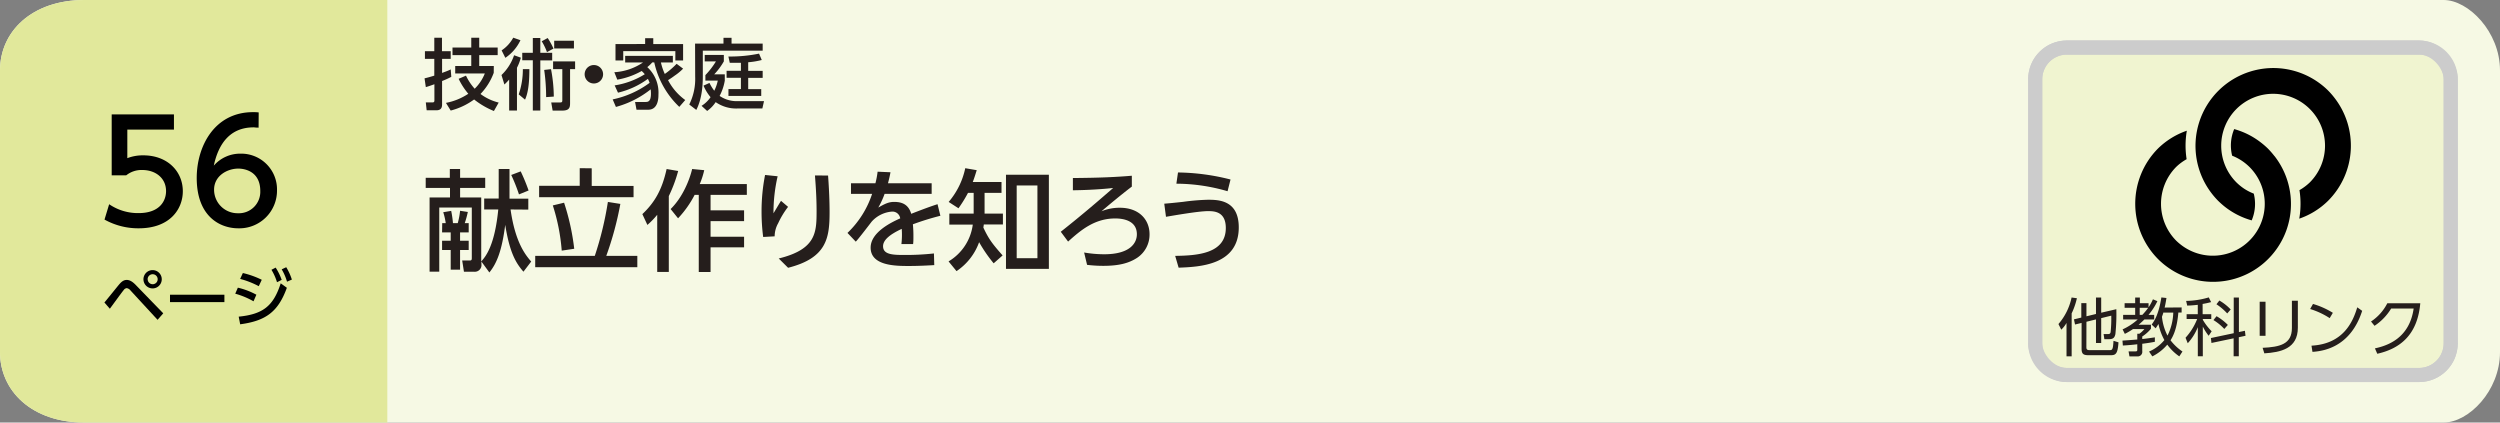 <svg xmlns="http://www.w3.org/2000/svg" viewBox="0 0 710 120"><rect x="0" y="0" width="710" height="120" fill="#808080" stroke="none"/><defs><style>.cls-1{fill:#f6f9e4;}.cls-2{fill:#e1e89b;}.cls-3{fill:#f0f4d0;}.cls-3,.cls-4{stroke:#ccc;stroke-miterlimit:10;stroke-width:4px;}.cls-4{fill:none;}.cls-5{fill:#251e1c;}</style></defs><title>index2_01</title><g id="レイヤー_2" data-name="レイヤー 2"><g id="レイヤー_3" data-name="レイヤー 3"><path class="cls-1" d="M694,120H24c-15,0-24-9-24-20V20C0,9,9,0,24,0H694c7,0,16,9,16,20v80C710,111.05,701.05,120,694,120Z"/><path class="cls-2" d="M110,120H24c-15,0-24-9-24-20V20C0,9,9,0,24,0h86Z"/><path d="M29.65,85.91c.68-.79,3.58-4.41,4.19-5.13.85-1,1.46-1.28,2.16-1.28s1.52.34,2.6,1.48l7.76,8-1.61,1.85-7.68-8.33a1.7,1.7,0,0,0-1.1-.67,1.24,1.24,0,0,0-.85.56c-.66.81-3.37,4.55-3.92,5.29ZM45.94,79.3a2.6,2.6,0,1,1-2.59-2.59A2.6,2.6,0,0,1,45.94,79.3Zm-4,0a1.42,1.42,0,1,0,1.42-1.42A1.43,1.43,0,0,0,41.93,79.3Z"/><path d="M63.73,83.7v2.1H48.28V83.7Z"/><path d="M72,85.57a22.73,22.73,0,0,0-5.19-2.16l.74-1.71a20.59,20.59,0,0,1,5.26,2Zm-4.21,4.36c6.88-.69,9.86-3,11.93-9.47l1.75,1.27C79,88.54,75.5,91.13,68.21,92.1Zm5.7-8.65a24.51,24.51,0,0,0-5.29-2.07l.77-1.67a24.61,24.61,0,0,1,5.37,1.92ZM78.29,76A16.27,16.27,0,0,1,80,79.48l-1.33.67a15.25,15.25,0,0,0-1.58-3.53Zm3-.11a16,16,0,0,1,1.6,3.51L81.51,80A14.64,14.64,0,0,0,80,76.49Z"/><path d="M49.4,36.8H36.16v8.12a12.06,12.06,0,0,1,4.56-.8c6.8,0,11.2,4.52,11.2,10.2,0,5-3.6,10.52-12.52,10.52a19.75,19.75,0,0,1-9.72-2.48L31,58a14.48,14.48,0,0,0,8.36,2.52c6.12,0,7.8-3.6,7.8-6.24,0-3.72-3-6-6.76-6a6.91,6.91,0,0,0-4.56,1.52H31.72V32.49H49.4Z"/><path d="M73.44,36.25c-.92,0-1-.08-1.4-.08-6.72,0-10,4.67-11.32,10.87a9.9,9.9,0,0,1,7.6-3.4A10.15,10.15,0,0,1,78.67,54a10.7,10.7,0,0,1-11,10.84c-5.08,0-11.8-3.24-11.8-14.32,0-8.76,4.88-18.67,16-18.67a11.55,11.55,0,0,1,1.6.08ZM67.68,47.88c-3.08,0-6.88,2-6.88,6a6.68,6.68,0,0,0,6.76,6.68,6.09,6.09,0,0,0,6.36-6.32C73.92,48.6,69.4,47.88,67.68,47.88Z"/><path class="cls-3" d="M687,106.5H587a9,9,0,0,1-9-9v-75a9,9,0,0,1,9-9H687a9,9,0,0,1,9,9v75a9,9,0,0,1-9,9"/><rect class="cls-4" x="578" y="13.5" width="118" height="93" rx="9"/><path class="cls-5" d="M588.35,101.19h-1.46V91.72a8.54,8.54,0,0,1-1.49,1.91l-.8-1.6a16.8,16.8,0,0,0,3.73-7.54l1.51.21A20.15,20.15,0,0,1,588.35,89Zm4.18-2.75c0,.59,0,1,.91,1H599c.88,0,1.08,0,1.23-2.63l1.42.41c-.22,3.26-.77,3.66-2.21,3.66h-6.27c-1.46,0-2-.33-2-1.84V91.71l-1.86.45L589,90.7l2.09-.51v-4.1h1.46v3.74l2.71-.66V84.5h1.48v4.31l4.3-1a53.87,53.87,0,0,1-.27,7.08c-.23,1-.59,1.44-1.89,1.44h-1.24l-.22-1.46,1.23,0c.29,0,.68,0,.77-.58a36.64,36.64,0,0,0,.18-4.64l-2.86.7v7.06h-1.48v-6.7l-2.71.67Z"/><path class="cls-5" d="M612.7,85.53a17.88,17.88,0,0,1-2.52,3.89h1.61v1.31H609c-.91.89-1.39,1.3-1.64,1.5h3.51v1.13a10.52,10.52,0,0,1-2.47,2.2v.72c1.19-.11,2.45-.31,3.58-.47v1.26c-.65.13-1.73.33-3.58.56v2.09a1.3,1.3,0,0,1-1.48,1.49h-2.16l-.25-1.42,2,0c.28,0,.48-.07.48-.43V97.77c-1.33.17-2.91.29-4.1.36l-.11-1.4c1-.06,3.08-.22,4.21-.31V94.78h.6A6.69,6.69,0,0,0,609,93.45h-3.22a19.5,19.5,0,0,1-2.33,1.37l-.63-1.28a16.69,16.69,0,0,0,4.29-2.81h-4.14V89.42h3.42v-2h-3V86.11h3V84.49h1.33v1.62h2.47v1.18A13.21,13.21,0,0,0,611.43,85Zm-4.28,3.89a17,17,0,0,0,1.66-2h-2.4v2Zm11.16-2.11v1.46h-.93c-.36,4.27-1.3,6.43-2.22,7.87a14.26,14.26,0,0,0,3.39,3.19l-.9,1.38a14.09,14.09,0,0,1-3.41-3.33,13.35,13.35,0,0,1-4.25,3.33l-.93-1.37a11.4,11.4,0,0,0,4.35-3.26A16.56,16.56,0,0,1,613,92c-.29.5-.52.83-.79,1.24l-1.14-1.06c.81-1.1,2-2.92,2.76-7.71l1.44.16c-.2,1.35-.35,2-.51,2.72Zm-5.18,1.46c-.06.22-.15.5-.4,1.19a14.64,14.64,0,0,0,1.57,5.35,15.6,15.6,0,0,0,1.64-6.54Z"/><path class="cls-5" d="M625.55,89.24H628v1.35h-2.4v.23a16.14,16.14,0,0,0,2.51,3.26l-.85,1.28a14.8,14.8,0,0,1-1.66-2.61v8.43h-1.42V92.91a14.79,14.79,0,0,1-2.86,4.57l-.63-1.56A17.09,17.09,0,0,0,624,90.59h-3V89.24h3.17V86.57c-1.64.18-2.38.2-3,.22l-.31-1.33a23.76,23.76,0,0,0,6.43-1l.67,1.34c-.58.14-1.28.34-2.42.52Zm12,4.7.18,1.42-1.91.41v5.41h-1.47v-5.1l-6.3,1.32L627.9,96l6.48-1.37V84.5h1.47v9.8Zm-5.85-.52a14.58,14.58,0,0,0-3.08-2.52l.88-1.1a15.06,15.06,0,0,1,3.21,2.48Zm.83-4.4a16.32,16.32,0,0,0-3.06-2.61l.83-1.06a14.12,14.12,0,0,1,3.22,2.54Z"/><path class="cls-5" d="M643.41,95.36h-1.66V85.69h1.66Zm9.18-2.3c0,6-4.93,7-9.52,7.29l-.49-1.57c4.86-.23,8.32-1,8.32-5.62V85.4h1.69Z"/><path class="cls-5" d="M661.63,90.35a21.72,21.72,0,0,0-5.55-2.59l.81-1.44a22.8,22.8,0,0,1,5.64,2.52Zm-5.17,7.82c9.11-.49,11.79-6.86,13-10.89l1.4,1c-.86,2.56-3.75,11-14.12,11.65Z"/><path class="cls-5" d="M674.48,98.94c3.62-.79,9.79-2.88,11-11.32h-6.39a15.55,15.55,0,0,1-4.72,4.91l-1-1.22A13.55,13.55,0,0,0,678,86.12h9.36c-.79,9.13-5.89,12.93-12.21,14.35Z"/><path d="M663,27.8a21.11,21.11,0,0,0-1.82-2.09h0a21,21,0,0,0-2.09-1.82,22.11,22.11,0,0,0-31,31,22.43,22.43,0,0,0,1.82,2.1h0A23.67,23.67,0,0,0,632,58.83a22.06,22.06,0,0,0,7.48,3.76,12,12,0,0,0,.59-7.6,14.46,14.46,0,0,1-2.79-1.44,15.46,15.46,0,0,1-2.15-1.76h0a14.74,14.74,0,1,1,20.87,0A15,15,0,0,1,653.05,54a25,25,0,0,1-.06,8.1,21.66,21.66,0,0,0,8.2-5.09A22.15,22.15,0,0,0,663,27.8"/><path d="M645.93,44.31a23.67,23.67,0,0,0-1.82-2.09h0A22.32,22.32,0,0,0,642,40.4a21.79,21.79,0,0,0-7.49-3.74,12,12,0,0,0-.58,7.56,14.58,14.58,0,0,1,2.79,1.46,14.78,14.78,0,0,1,2.15,1.76h0a14.75,14.75,0,0,1-18.72,22.63A15.46,15.46,0,0,1,618,68.31h0a14.88,14.88,0,0,1,0-20.87,14.31,14.31,0,0,1,3-2.23,25,25,0,0,1,.06-8.09,21.87,21.87,0,0,0-8.23,5.1,22.28,22.28,0,0,0,0,31.3h0a22.12,22.12,0,0,0,33.12-29.21"/><path class="cls-5" d="M120.57,22.25c.62-.15,1.21-.29,2.77-.77V16.71h-2.66V14.55h2.66V10.72h2.18v3.83H128v2.16h-2.45v4c1.56-.57,1.92-.72,2.45-1l.17,2.11a23.27,23.27,0,0,1-2.62,1.19v6.68c0,1.08-.48,1.63-1.6,1.63h-2.78l-.24-2.24h1.94a.45.45,0,0,0,.5-.46V23.92c-1.56.57-1.91.66-2.44.82Zm19.65-1.56a17.31,17.31,0,0,1-3.76,6,14.38,14.38,0,0,0,5.17,2.44l-1.36,2.4a23,23,0,0,1-5.62-3.28A19.53,19.53,0,0,1,128,31.4l-1.35-2.18A17.32,17.32,0,0,0,133,26.63a19.61,19.61,0,0,1-2.75-4.25l2.09-.9a15.12,15.12,0,0,0,2.47,3.72,12.44,12.44,0,0,0,2.88-4.34h-8.41V18.75h4.56v-3.1h-5.33V13.49h5.33V10.72h2.26v2.77h5.24v2.16h-5.24v3.1h4.14Z"/><path class="cls-5" d="M147.92,16.38a14.55,14.55,0,0,1-1.1,2.86V31.4H144.6V22.6A17.57,17.57,0,0,1,143.25,24l-.83-2.69A14,14,0,0,0,146,15.69Zm-5.46-2.07a10.12,10.12,0,0,0,3.3-3.61l2.05.72a12.34,12.34,0,0,1-4.29,5Zm4.86,12.49a21.94,21.94,0,0,0,1.17-7.17h1.85c0,4.42-.44,6.93-1.23,8.67Zm4-16h2.13V15h3.37v2.15h-3.37V31.4h-2.13V17.12h-3V15h3Zm4.22,0a19.33,19.33,0,0,1,1.65,3l-1.85,1a16.72,16.72,0,0,0-1.49-3.08Zm-.44,16.78a54.16,54.16,0,0,0-.55-7.72l1.94-.22a43.39,43.39,0,0,1,.79,7.79Zm8.23-10.14v2.2h-1.43v9.46c0,1.21,0,2.31-2.2,2.31h-2.75l-.4-2.31h2.25c.7,0,.9,0,.9-.66v-8.8h-2.62v-2.2ZM163,11.56v2.2h-5.61v-2.2Z"/><path class="cls-5" d="M171.28,21.06a2.62,2.62,0,1,1-2.61-2.59A2.62,2.62,0,0,1,171.28,21.06Z"/><path class="cls-5" d="M194,19.5a15.12,15.12,0,0,1-2.42,2c-.35.27-1.15.84-1.85,1.26a16.18,16.18,0,0,0,4.88,5.65l-1.69,1.94a24.73,24.73,0,0,1-7.11-12.63h-.57a9.48,9.48,0,0,1-1.41,1.34A9.8,9.8,0,0,1,187,26.87c0,.79,0,4.29-2.9,4.29h-3.33l-.41-2.2h2.88c.72,0,1.63,0,1.63-2.38,0-.55-.05-.94-.07-1.21a27.39,27.39,0,0,1-9.88,5L174,28.23a26.81,26.81,0,0,0,10.49-4.7A7,7,0,0,0,184,22.4a23.52,23.52,0,0,1-8.49,3.92l-.95-2.07a22.75,22.75,0,0,0,8.56-3.17,9.67,9.67,0,0,0-.88-.92,21.34,21.34,0,0,1-6.93,2.46l-.84-2.11a16.26,16.26,0,0,0,8.15-2.77h-5.07V15.87h13.54v1.87h-3.39A16.69,16.69,0,0,0,188.8,21a22,22,0,0,0,3.36-2.88Zm-10.78-7V10.85h2.31v1.67H194v4.65h-2.2V14.53H177v2.64h-2.2V12.52Z"/><path class="cls-5" d="M197.4,12.39h8.07V10.74h2.29v1.65h8.84v2h-17v7.33c0,2.24-.18,6.27-1.85,9.5l-2-1.54a16.36,16.36,0,0,0,1.68-7.9Zm4.09,11.16a12.32,12.32,0,0,0,1.36,2.22,11.63,11.63,0,0,0,1-2.88h-3.52V21.33a22.18,22.18,0,0,0,3-3.9h-3.19V15.6h5.43v1.83a18.84,18.84,0,0,1-2.73,3.68h3v1.78a14.32,14.32,0,0,1-1.47,4.35,8.56,8.56,0,0,0,5.26,1.48h7.35l-.47,2.09h-7.06A10.15,10.15,0,0,1,203.25,29a9.29,9.29,0,0,1-2.42,2.51l-1.59-1.45a8.69,8.69,0,0,0,2.56-2.46,12.86,12.86,0,0,1-2-3.28Zm8.93-5.72c-1.3,0-2.18,0-3.17,0l-.39-1.78a41,41,0,0,0,8.71-.82l.77,1.81a22.09,22.09,0,0,1-3.85.64v2.44h4.11v2h-4.11v3.19h3.7v1.93h-9.31V25.29h3.54V22.1h-4.07v-2h4.07Z"/><path class="cls-5" d="M145,59.49c1.3,9.18,4.12,12.81,5.86,14.79l-2.2,2.88c-2.14-2.45-3.91-5.36-5.18-13.3-.93,7.29-2.36,10.89-4.5,13.52l-2.26-3.1V75a1.9,1.9,0,0,1-2.11,2.17h-2.85l-.5-3.19h2.21c.49,0,.52-.34.52-.65V58.93h-9.24V77.16H122V56.08h5.8v-2.7H120.9V50.5h6.85V48h2.92V50.5h7.13v2.88h-7.13v2.7h6V74.25c1.37-1.49,3.85-4.68,4.84-14.76h-4v-3.1h4.12V48h3.07v8.43h5.34v3.1Zm-19.41,3.88h1a18.94,18.94,0,0,0-.71-3.1l2.26-.38a29.82,29.82,0,0,1,.5,3.48H130a19.31,19.31,0,0,0,.66-3.51l2.2.34a25.66,25.66,0,0,1-.87,3.17h1.12V66h-2.45v2.36h2.45V71h-2.45v5.59H128V71h-2.45V68.36H128V66h-2.45Zm22.29-14.7a54,54,0,0,1,2.24,5.43l-2.73,1.11a49.53,49.53,0,0,0-2.2-5.52Z"/><path class="cls-5" d="M168.92,72.67a93.56,93.56,0,0,0,3.72-15.32l3.54.56a91.42,91.42,0,0,1-4,14.76H181v3.22H152V72.67Zm-.87-24.87v5h11.88V56H153.11V52.76h11.53v-5Zm-8.52,23.38A55.65,55.65,0,0,0,157,58.34l3.2-.77a66.12,66.12,0,0,1,2.88,13.08Z"/><path class="cls-5" d="M186.65,61a23,23,0,0,1-2.79,2.88l-1.43-3.07C185.88,57.54,188,54,189.32,48l3.28.56a40.16,40.16,0,0,1-2.66,7.13V77.23h-3.29ZM200,48.33a22.64,22.64,0,0,1-1.27,3.94h13.37v3.07h-10.3v4.4h9.52v3.07h-9.52v4.43h9.52v3h-9.52v7h-3.35V55.34h-1.17A29.17,29.17,0,0,1,192.57,62l-2.11-2.63C193.91,56,195.86,51,196.57,48Z"/><path class="cls-5" d="M220.85,50.06a46.12,46.12,0,0,0-1.18,10.52c1-1.65,1.58-2.67,2.14-3.54l2,1.71A24.22,24.22,0,0,0,221,63.4a7.64,7.64,0,0,0-1,3.72l-3.26.18a56.31,56.31,0,0,1-.46-7.25,53.49,53.49,0,0,1,1-10.36Zm14.32-.21c.43,5.67.43,9.55.43,10.42,0,7.31-.8,13-11.78,15.78l-2.66-2.64c10.69-2.63,10.75-7.44,10.75-13.58,0-4.34-.34-8.28-.46-10Z"/><path class="cls-5" d="M264.59,52.05v3H251.23a23.29,23.29,0,0,1-1.8,3.9c1.83-1.05,2.94-1.61,4.52-1.61,2.58,0,4.13,1,4.84,3.38,1.43-.56,5-1.95,7.47-2.73l.81,3.29a74.35,74.35,0,0,0-7.81,2.42,32.41,32.41,0,0,1,.15,3.35c0,1,0,1.61-.09,2.26H256a22.41,22.41,0,0,0,.09-4.31c-3.25,1.52-5.3,3.1-5.3,4.93,0,2.48,3,2.48,6.45,2.48a73.64,73.64,0,0,0,8-.43l.09,3.31c-2.13.13-4.74.25-7.16.25-3.69,0-10.91,0-10.91-5.21,0-4.34,5.8-7.16,8.4-8.31a2.23,2.23,0,0,0-2.45-1.92,8.65,8.65,0,0,0-5.58,2.76c-.12.12-3.75,4.93-4.59,5.77l-2.36-2.48a26.83,26.83,0,0,0,7-11.1h-6v-3h6.94a24,24,0,0,0,.62-3.29l3.66.16c-.22,1.18-.37,1.8-.71,3.13Z"/><path class="cls-5" d="M282.2,74.78a40.51,40.51,0,0,1-4.13-6A16.6,16.6,0,0,1,271.65,77l-2.26-2.76a14.3,14.3,0,0,0,6.88-10.45h-6.66V60.67h6.91V54.78h-1.61a36.9,36.9,0,0,1-2.7,4.37l-2.79-1.8a21.54,21.54,0,0,0,4.71-9.58l3.26.56c-.56,1.8-.74,2.36-1.12,3.35h8.16v3.1h-4.81v5.89h5.21v3.07H279.4c-.06.53-.09.62-.12.9,1.55,3.32,2.57,4.62,5.46,7.9Zm15.68,1.58H285.7V49.63h12.18Zm-3.25-23.69h-5.89V73.32h5.89Z"/><path class="cls-5" d="M321.44,53c-2.38,1.77-6.79,5.43-8.62,7a13.67,13.67,0,0,1,5.21-1c5.52,0,8.44,3.44,8.44,7.51a7.91,7.91,0,0,1-3.54,6.72c-2.29,1.49-5.08,2.27-9.64,2.27a38.49,38.49,0,0,1-4.56-.28l-.84-3.51a33.22,33.22,0,0,0,5.71.5c7.38,0,9.27-3.22,9.27-5.67,0-3.94-3.94-4.5-6.14-4.5-5.8,0-9.7,3.23-13.39,6.57l-2.08-2.79c6.66-5.27,11.35-9.36,14.88-12.43-4.9.53-9.36.62-11.44.65V50.56c7.81-.06,12.28-.28,16.74-.65Z"/><path class="cls-5" d="M333.75,72.67c6-.09,14.38-.53,14.38-7.91,0-4.71-3.31-4.8-5.05-4.8-2.85,0-10.76,1.42-11.94,1.61l-.49-3.72c1.55-.13,2.57-.22,5.36-.53a62.56,62.56,0,0,1,7-.59c2.88,0,8.8,0,8.8,7.85,0,10.75-11.19,11.22-17.08,11.44Zm14.88-18.36a52.19,52.19,0,0,0-14.54-2.14l.46-3.19a62.84,62.84,0,0,1,14.92,2Z"/></g></g></svg>